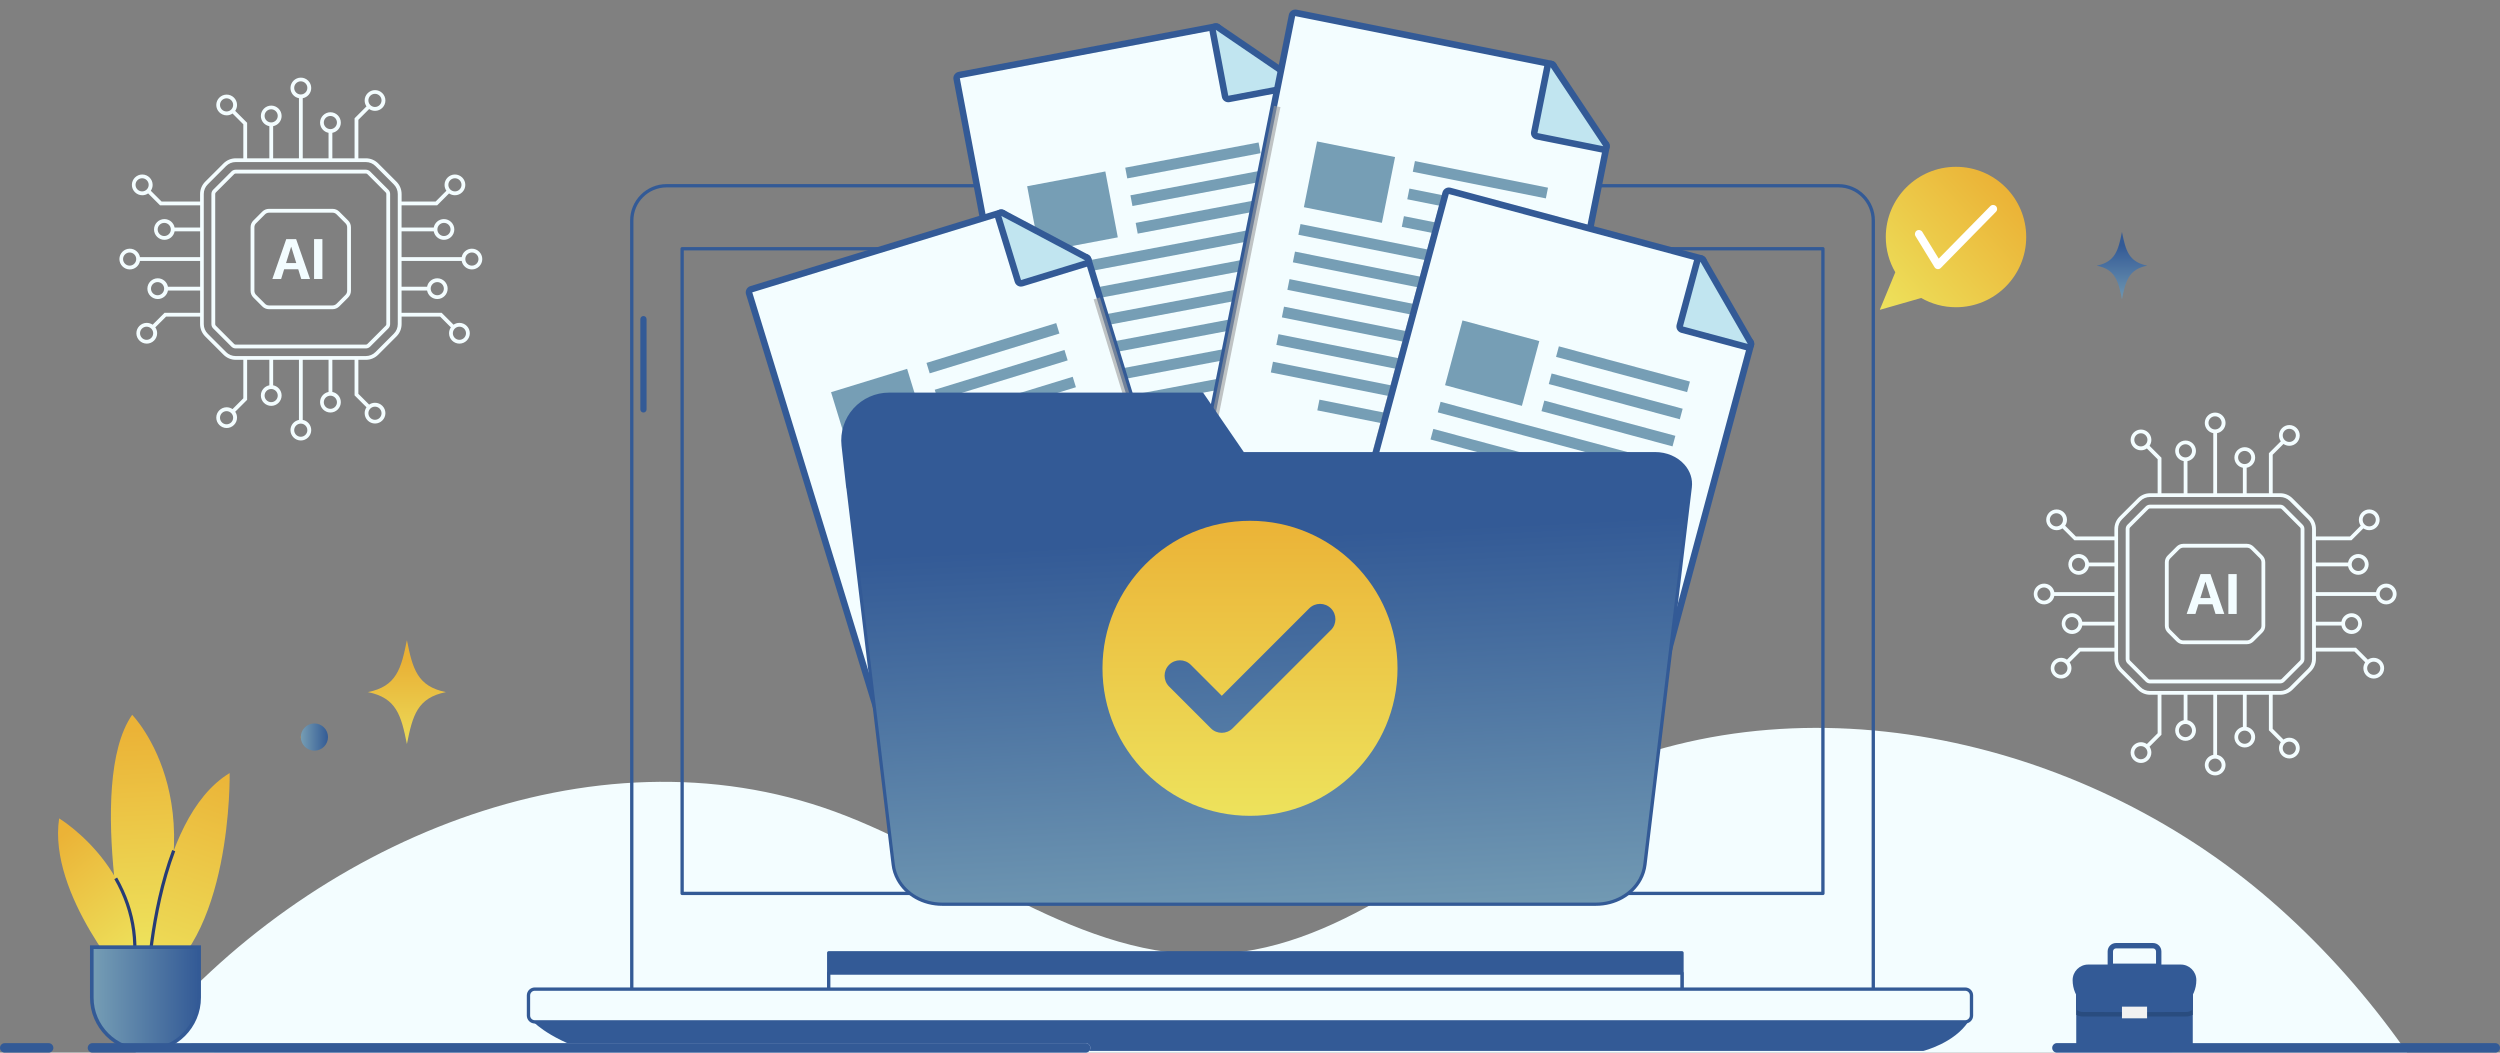 <?xml version="1.0" encoding="UTF-8"?>
<svg xmlns="http://www.w3.org/2000/svg" xmlns:xlink="http://www.w3.org/1999/xlink" viewBox="0 0 684 288">
  <rect x="0" y="0" width="684" height="288" fill="#808080" stroke="none"/>
  <defs>
    <style>
      .cls-1, .cls-2, .cls-3 {
        stroke: #335a96;
        stroke-linecap: round;
        stroke-linejoin: round;
        stroke-width: .91px;
      }

      .cls-1, .cls-4 {
        fill: #f3fdff;
      }

      .cls-5 {
        fill: #273c77;
      }

      .cls-6 {
        fill: #c1e5f0;
      }

      .cls-7, .cls-8 {
        fill: #9c9c9c;
      }

      .cls-9 {
        fill: url(#linear-gradient-2);
      }

      .cls-10, .cls-2 {
        fill: #335a96;
      }

      .cls-11 {
        fill: url(#linear-gradient-10);
      }

      .cls-12 {
        fill: #769eb5;
      }

      .cls-13 {
        fill: #c8d7f0;
      }

      .cls-14 {
        fill: #fff;
      }

      .cls-15 {
        fill: #294c7f;
      }

      .cls-16, .cls-3 {
        fill: none;
      }

      .cls-17 {
        fill: url(#linear-gradient-4);
      }

      .cls-18 {
        fill: url(#linear-gradient-3);
      }

      .cls-19 {
        fill: url(#linear-gradient-5);
      }

      .cls-20 {
        isolation: isolate;
      }

      .cls-21 {
        fill: url(#linear-gradient-8);
      }

      .cls-22 {
        fill: #f1f1f1;
      }

      .cls-23 {
        fill: #324188;
      }

      .cls-24 {
        fill: url(#linear-gradient-7);
      }

      .cls-25 {
        fill: url(#linear-gradient-9);
      }

      .cls-26 {
        fill: url(#linear-gradient-11);
      }

      .cls-27 {
        fill: url(#linear-gradient-6);
      }

      .cls-28 {
        fill: #c6c6e5;
      }

      .cls-29 {
        fill: url(#linear-gradient);
      }

      .cls-30, .cls-8 {
        mix-blend-mode: multiply;
        opacity: .6;
      }

      .cls-31 {
        clip-path: url(#clippath);
      }
    </style>
    <clipPath id="clippath">
      <rect class="cls-16" width="684" height="288"/>
    </clipPath>
    <linearGradient id="linear-gradient" x1="-1294.99" y1="83.71" x2="-1294.99" y2="67.24" gradientTransform="translate(-714.42) rotate(-180) scale(1 -1)" gradientUnits="userSpaceOnUse">
      <stop offset="0" stop-color="#ebb337"/>
      <stop offset="0" stop-color="#769eb5"/>
      <stop offset="1" stop-color="#335a96"/>
    </linearGradient>
    <linearGradient id="linear-gradient-2" x1="353.26" y1="258.73" x2="347.58" y2="146.88" gradientTransform="matrix(1,0,0,1,0,0)" xlink:href="#linear-gradient"/>
    <linearGradient id="linear-gradient-3" x1="353.29" y1="259.22" x2="347.57" y2="146.69" gradientTransform="matrix(1,0,0,1,0,0)" xlink:href="#linear-gradient"/>
    <linearGradient id="linear-gradient-4" x1="40.6" y1="259.37" x2="37.62" y2="199.69" gradientUnits="userSpaceOnUse">
      <stop offset="0" stop-color="#ebb337"/>
      <stop offset="0" stop-color="#ede25c"/>
      <stop offset="1" stop-color="#ebb337"/>
    </linearGradient>
    <linearGradient id="linear-gradient-5" x1="41.97" y1="270.52" x2="62.85" y2="209.84" xlink:href="#linear-gradient-4"/>
    <linearGradient id="linear-gradient-6" x1="38.34" y1="260.83" x2="14.47" y2="230.49" xlink:href="#linear-gradient-4"/>
    <linearGradient id="linear-gradient-7" x1="25.12" y1="273.22" x2="54.47" y2="273.22" gradientTransform="matrix(1,0,0,1,0,0)" xlink:href="#linear-gradient"/>
    <linearGradient id="linear-gradient-8" x1="513.9" y1="84.14" x2="548.93" y2="52.35" xlink:href="#linear-gradient-4"/>
    <linearGradient id="linear-gradient-9" x1="342" y1="223.22" x2="342" y2="142.49" xlink:href="#linear-gradient-4"/>
    <linearGradient id="linear-gradient-10" x1="-4103.09" y1="206.39" x2="-4103.09" y2="180.97" gradientTransform="translate(4214.42)" gradientUnits="userSpaceOnUse">
      <stop offset="0" stop-color="#e9b136"/>
      <stop offset="0" stop-color="#ece05c"/>
      <stop offset="1" stop-color="#e9b136"/>
    </linearGradient>
    <linearGradient id="linear-gradient-11" x1="-4132.13" y1="201.66" x2="-4124.69" y2="201.66" gradientTransform="translate(4214.42)" gradientUnits="userSpaceOnUse">
      <stop offset="0" stop-color="#e9b136"/>
      <stop offset="0" stop-color="#769db3"/>
      <stop offset="1" stop-color="#335b95"/>
    </linearGradient>
  </defs>
  <g class="cls-20">
    <g id="OBJECTS">
      <g class="cls-31">
        <path class="cls-4" d="M-32.99,481.89c8.95-70.27,27.27-142.13,72.38-196.76,45.1-54.62,122.52-87.41,189.04-63.06,35.43,12.97,67.26,41,104.94,38.98,35.66-1.92,63.5-30.15,95.39-46.22,61.57-31.03,140.33-13.66,192.45,31.48,52.11,45.14,80.01,113.33,88.89,181.7,5.79,44.6,1.54,96.07-33.01,124.87"/>
        <g>
          <path class="cls-3" d="M182.37,50.82h320.63c5.26,0,9.53,4.27,9.53,9.53v210.96H172.85V60.35c0-5.26,4.27-9.53,9.53-9.53Z"/>
          <rect class="cls-3" x="186.63" y="68.05" width="312.12" height="176.39"/>
          <rect class="cls-2" x="226.74" y="260.69" width="233.45" height="11.5"/>
          <rect class="cls-1" x="226.74" y="266.23" width="233.45" height="5.96"/>
          <path class="cls-10" d="M145.38,279.01s3.83,4.69,15.34,8.52h365.51s8.52-2.13,12.35-8.09l-393.2-.43Z"/>
          <path class="cls-1" d="M146.32,270.62h391.35c.95,0,1.73.77,1.73,1.73v5.5c0,.95-.77,1.73-1.73,1.73H146.32c-.95,0-1.73-.77-1.73-1.73v-5.5c0-.95.77-1.73,1.73-1.73Z"/>
          <path class="cls-10" d="M345.6,57.49c0-1.65-1.34-2.98-2.98-2.98s-2.98,1.34-2.98,2.98,1.34,2.98,2.98,2.98,2.98-1.34,2.98-2.98Z"/>
          <path class="cls-10" d="M176.05,112.87h0c-.47,0-.85-.38-.85-.85v-24.71c0-.47.38-.85.85-.85h0c.47,0,.85.38.85.85v24.71c0,.47-.38.85-.85.85Z"/>
        </g>
        <path class="cls-29" d="M573.65,72.68c5.08,1.02,5.9,4.13,6.92,9.21,1.02-5.08,1.84-8.19,6.92-9.21-5.08-1.02-5.9-4.13-6.92-9.21-1.02,5.08-1.84,8.19-6.92,9.21Z"/>
        <g>
          <path class="cls-23" d="M442.23,69.78h-76.25c-2.12,0-4.09,1.1-5.21,2.91l-8.06,13.11h-98.61c-4.44,0-8.03,3.6-8.03,8.03v140.85c2.13,4.37,6.62,7.33,11.74,7.33h178.78c5.12,0,9.61-2.95,11.74-7.33V85.8h0v-9.91c0-3.37-2.74-6.11-6.11-6.11Z"/>
          <g>
            <g>
              <path class="cls-4" d="M286.19,146.84c-.18,0-.35-.05-.5-.16-.2-.13-.33-.34-.38-.57l-23.56-124.54c-.09-.49.23-.95.71-1.05l70.03-13.25c.06-.01.11-.02.17-.02.42,0,.8.3.88.73l3.25,17.15,17.15-3.25c.05-.01.11-.02.17-.02.18,0,.35.05.5.16.2.13.33.34.38.57l20.15,106.51c.04.23,0,.47-.14.67-.13.2-.34.33-.57.38l-88.06,16.66c-.05,0-.11.02-.17.02Z"/>
              <path class="cls-10" d="M332.65,8.16l3.41,18.03,18.03-3.41,20.15,106.51-88.06,16.66-23.57-124.54,70.03-13.25M332.66,6.37c-.11,0-.22.01-.33.03l-70.03,13.25c-.47.09-.88.36-1.15.75-.27.39-.37.87-.28,1.34l23.57,124.54c.16.86.91,1.46,1.76,1.46.11,0,.22-.01.33-.03l88.06-16.66c.97-.18,1.61-1.12,1.43-2.09l-20.15-106.51c-.09-.47-.36-.88-.75-1.15-.3-.2-.65-.31-1.01-.31-.11,0-.22.01-.33.03l-16.27,3.08-3.08-16.27c-.16-.86-.91-1.46-1.76-1.46h0Z"/>
            </g>
            <g>
              <path class="cls-6" d="M336.06,27.09c-.42,0-.8-.3-.88-.73l-3.41-18.03c-.07-.36.09-.72.39-.92.15-.1.32-.15.49-.15s.35.05.5.16l21.44,14.62c.3.2.45.57.37.92-.07.35-.35.63-.71.7l-18.03,3.41c-.06.01-.11.02-.17.02Z"/>
              <path class="cls-10" d="M332.65,8.16l21.44,14.62-18.03,3.41-3.41-18.03M332.65,6.37c-.34,0-.68.1-.98.29-.61.4-.91,1.12-.78,1.83l3.41,18.03c.16.86.91,1.46,1.76,1.46.11,0,.22-.01.33-.03l18.03-3.41c.71-.13,1.27-.68,1.42-1.39.15-.71-.15-1.44-.74-1.85l-21.44-14.62c-.3-.21-.66-.31-1.01-.31h0Z"/>
            </g>
            <g>
              <rect class="cls-12" x="307.82" y="42.38" width="37.13" height="2.99" transform="translate(-2.47 61.44) rotate(-10.71)"/>
              <rect class="cls-12" x="309.24" y="49.93" width="37.13" height="2.99" transform="translate(-3.85 61.84) rotate(-10.71)"/>
              <rect class="cls-12" x="310.67" y="57.48" width="37.13" height="2.99" transform="translate(-5.22 62.24) rotate(-10.71)"/>
              <rect class="cls-12" x="285.03" y="67.56" width="64.44" height="2.99" transform="translate(-7.31 60.19) rotate(-10.71)"/>
              <rect class="cls-12" x="286.45" y="75.11" width="64.44" height="2.99" transform="translate(-8.69 60.58) rotate(-10.71)"/>
              <rect class="cls-12" x="287.88" y="82.66" width="64.44" height="2.99" transform="translate(-10.06 60.98) rotate(-10.71)"/>
              <rect class="cls-12" x="289.31" y="90.21" width="64.44" height="2.99" transform="translate(-11.44 61.38) rotate(-10.71)"/>
              <rect class="cls-12" x="290.74" y="97.76" width="64.44" height="2.99" transform="translate(-12.82 61.77) rotate(-10.71)"/>
              <rect class="cls-12" x="292.17" y="105.3" width="64.44" height="2.99" transform="translate(-14.2 62.17) rotate(-10.71)"/>
              <rect class="cls-28" x="308.11" y="112.85" width="35.42" height="2.99" transform="translate(-15.58 62.57) rotate(-10.71)"/>
              <rect class="cls-12" x="282.54" y="48.75" width="21.77" height="18.35" transform="translate(-5.65 55.56) rotate(-10.71)"/>
            </g>
          </g>
          <g>
            <g>
              <path class="cls-4" d="M243.01,202.06c-.14,0-.29-.04-.42-.1-.21-.11-.37-.3-.44-.53l-37.18-121.17c-.15-.47.12-.97.59-1.12l68.13-20.91c.09-.03.17-.04.26-.04.14,0,.29.04.42.1.21.11.37.3.44.53l5.12,16.69,16.69-5.12c.09-.03.18-.04.26-.04.38,0,.74.25.86.63l31.8,103.63c.07.23.05.47-.06.68-.11.21-.3.37-.53.44l-85.68,26.29c-.09.03-.17.04-.26.04Z"/>
              <path class="cls-10" d="M273.96,59.08l5.38,17.54,17.54-5.38,31.8,103.63-85.68,26.29-37.18-121.17,68.13-20.91M273.96,57.29c-.17,0-.35.03-.53.08l-68.13,20.91c-.95.29-1.48,1.29-1.19,2.24l37.18,121.17c.24.77.95,1.27,1.71,1.27.17,0,.35-.03.53-.08l85.68-26.29c.45-.14.83-.45,1.06-.87.22-.42.27-.91.13-1.36l-31.8-103.63c-.24-.77-.95-1.27-1.71-1.27-.17,0-.35.03-.53.08l-15.83,4.86-4.86-15.83c-.24-.77-.95-1.27-1.71-1.27h0Z"/>
            </g>
            <g>
              <path class="cls-6" d="M279.34,77.52c-.14,0-.29-.04-.42-.1-.21-.11-.37-.3-.44-.53l-5.38-17.54c-.11-.35,0-.72.29-.95.16-.14.37-.2.57-.2.14,0,.29.03.42.1l22.93,12.16c.32.17.51.52.47.88-.04.36-.28.66-.63.77l-17.54,5.38c-.09.03-.17.04-.26.04Z"/>
              <path class="cls-10" d="M273.96,59.08l22.93,12.16-17.54,5.38-5.38-17.54M273.96,57.29c-.41,0-.81.14-1.14.41-.56.46-.78,1.21-.57,1.91l5.38,17.54c.24.77.95,1.27,1.71,1.27.17,0,.35-.03.53-.08l17.54-5.38c.69-.21,1.19-.82,1.26-1.54.07-.72-.3-1.41-.94-1.75l-22.93-12.16c-.26-.14-.55-.21-.84-.21h0Z"/>
            </g>
            <g>
              <rect class="cls-12" x="253.11" y="93.78" width="37.13" height="2.99" transform="translate(-16 83.89) rotate(-17.06)"/>
              <rect class="cls-12" x="255.36" y="101.13" width="37.13" height="2.99" transform="translate(-18.05 84.87) rotate(-17.06)"/>
              <rect class="cls-12" x="257.62" y="108.47" width="37.13" height="2.99" transform="translate(-20.11 85.86) rotate(-17.06)"/>
              <rect class="cls-28" x="233.16" y="119.82" width="64.44" height="2.99" transform="translate(-23.91 83.19) rotate(-17.06)"/>
              <rect class="cls-28" x="235.41" y="127.16" width="64.44" height="2.99" transform="translate(-25.97 84.17) rotate(-17.06)"/>
              <rect class="cls-28" x="237.66" y="134.51" width="64.44" height="2.99" transform="translate(-28.02 85.16) rotate(-17.06)"/>
              <rect class="cls-28" x="239.92" y="141.85" width="64.44" height="2.99" transform="translate(-30.08 86.14) rotate(-17.06)"/>
              <rect class="cls-28" x="242.17" y="149.2" width="64.44" height="2.99" transform="translate(-32.13 87.12) rotate(-17.06)"/>
              <rect class="cls-28" x="244.42" y="156.54" width="64.44" height="2.99" transform="translate(-34.19 88.11) rotate(-17.06)"/>
              <rect class="cls-28" x="261.19" y="163.88" width="35.42" height="2.99" transform="translate(-36.24 89.09) rotate(-17.06)"/>
              <rect class="cls-12" x="229.59" y="103.71" width="21.77" height="18.35" transform="translate(-22.54 75.51) rotate(-17.06)"/>
            </g>
          </g>
          <g>
            <g>
              <path class="cls-4" d="M417.38,147.18c-.06,0-.12,0-.18-.02l-87.88-17.59c-.23-.05-.44-.18-.57-.38-.13-.2-.18-.44-.13-.67l24.87-124.29c.05-.23.18-.44.38-.57.15-.1.32-.15.5-.15.06,0,.12,0,.18.02l69.88,13.99c.23.05.44.18.57.38.13.2.18.44.13.67l-3.43,17.12,17.12,3.43c.23.05.44.18.57.38.13.2.18.44.13.67l-21.27,106.29c-.08.43-.46.72-.88.72Z"/>
              <path class="cls-10" d="M354.37,4.41l69.88,13.99-3.6,17.99,17.99,3.6-21.27,106.29-87.88-17.59,24.87-124.29M354.37,2.62c-.84,0-1.58.59-1.75,1.44l-24.87,124.29c-.09.47,0,.95.27,1.34.26.4.67.67,1.14.76l87.88,17.59c.12.02.23.03.35.03.35,0,.7-.1.99-.3.4-.26.67-.67.76-1.14l21.27-106.29c.19-.97-.43-1.91-1.4-2.11l-16.24-3.25,3.25-16.24c.19-.97-.43-1.91-1.4-2.11l-69.88-13.99c-.12-.02-.24-.04-.35-.04h0Z"/>
            </g>
            <g>
              <path class="cls-6" d="M438.65,40.89c-.06,0-.12,0-.18-.02l-18-3.6c-.23-.05-.44-.18-.57-.38-.13-.2-.18-.44-.13-.67l3.6-17.99c.07-.35.35-.63.7-.7.06-.01.12-.02.17-.02.3,0,.58.15.75.4l14.39,21.6c.2.3.2.69,0,.99-.17.25-.45.4-.74.4Z"/>
              <path class="cls-10" d="M424.26,18.4l14.39,21.6-17.99-3.6,3.6-17.99M424.26,16.61c-.12,0-.23.01-.35.03-.71.14-1.27.7-1.41,1.41l-3.6,17.99c-.19.97.43,1.91,1.4,2.11l17.99,3.6c.12.02.23.03.35.03.59,0,1.15-.29,1.49-.79.4-.6.4-1.39,0-1.99l-14.39-21.6c-.34-.5-.9-.8-1.49-.8h0Z"/>
            </g>
            <g>
              <rect class="cls-12" x="386.48" y="47.66" width="37.13" height="2.99" transform="translate(17.52 -78.53) rotate(11.32)"/>
              <rect class="cls-12" x="384.97" y="55.19" width="37.13" height="2.99" transform="translate(18.97 -78.09) rotate(11.32)"/>
              <rect class="cls-12" x="383.47" y="62.73" width="37.13" height="2.99" transform="translate(20.42 -77.64) rotate(11.32)"/>
              <rect class="cls-12" x="354.91" y="67.58" width="64.44" height="2.99" transform="translate(21.08 -74.63) rotate(11.32)"/>
              <rect class="cls-12" x="353.4" y="75.11" width="64.44" height="2.99" transform="translate(22.53 -74.18) rotate(11.32)"/>
              <rect class="cls-12" x="351.9" y="82.64" width="64.44" height="2.99" transform="translate(23.98 -73.74) rotate(11.32)"/>
              <rect class="cls-12" x="350.39" y="90.18" width="64.44" height="2.99" transform="translate(25.43 -73.3) rotate(11.32)"/>
              <rect class="cls-12" x="348.88" y="97.71" width="64.44" height="2.99" transform="translate(26.88 -72.86) rotate(11.32)"/>
              <rect class="cls-12" x="347.38" y="105.24" width="64.44" height="2.99" transform="translate(28.32 -72.41) rotate(11.32)"/>
              <rect class="cls-12" x="360.38" y="112.77" width="35.42" height="2.99" transform="translate(29.77 -71.97) rotate(11.32)"/>
              <rect class="cls-12" x="358.34" y="40.64" width="21.77" height="18.35" transform="translate(16.95 -71.49) rotate(11.32)"/>
            </g>
          </g>
          <g class="cls-30">
            <rect class="cls-7" x="291.26" y="75.92" width="97.27" height="1.81" transform="translate(197.85 395.02) rotate(-78.68)"/>
          </g>
          <g class="cls-30">
            <rect class="cls-7" x="306.16" y="80.6" width="1.81" height="47.61" transform="translate(-17.12 94.67) rotate(-17.06)"/>
          </g>
          <polygon class="cls-8" points="377.16 124.44 375.41 123.97 394.69 52.78 396.43 53.24 377.16 124.44"/>
          <g>
            <g>
              <path class="cls-4" d="M450.03,199.66c-.08,0-.16,0-.23-.03l-86.55-23.27c-.48-.13-.76-.62-.63-1.1l32.92-122.4c.11-.4.47-.66.86-.66.08,0,.16.01.23.03l68.83,18.51c.23.06.42.21.54.42.12.21.15.45.09.68l-4.53,16.86,16.86,4.53c.23.06.42.21.54.42.12.21.15.45.09.68l-28.15,104.68c-.11.4-.47.66-.86.66Z"/>
              <path class="cls-10" d="M396.39,53.09l68.83,18.51-4.77,17.72,17.72,4.77-28.15,104.68-86.55-23.27,32.92-122.4M396.39,51.3c-.79,0-1.51.53-1.73,1.33l-32.92,122.4c-.12.46-.06.95.18,1.36.24.41.63.71,1.09.84l86.55,23.27c.16.04.31.06.47.06.79,0,1.51-.53,1.73-1.33l28.15-104.68c.12-.46.06-.95-.18-1.36s-.63-.71-1.09-.84l-15.99-4.3,4.3-15.99c.12-.46.06-.95-.18-1.36s-.63-.71-1.09-.84l-68.83-18.51c-.16-.04-.31-.06-.47-.06h0Z"/>
            </g>
            <g>
              <path class="cls-6" d="M478.18,94.98c-.08,0-.16-.01-.23-.03l-17.72-4.77c-.23-.06-.42-.21-.54-.42-.12-.21-.15-.45-.09-.68l4.77-17.72c.09-.35.39-.61.75-.66.04,0,.08,0,.12,0,.32,0,.61.17.78.45l12.96,22.49c.18.31.16.71-.07.99-.17.22-.44.35-.71.35Z"/>
              <path class="cls-10" d="M465.22,71.6l12.96,22.49-17.72-4.77,4.77-17.72M465.22,69.81c-.08,0-.15,0-.23.02-.72.09-1.31.61-1.5,1.31l-4.77,17.72c-.12.46-.06.95.18,1.36.24.41.63.71,1.09.84l17.72,4.77c.15.04.31.06.46.06.55,0,1.08-.25,1.42-.7.44-.57.49-1.36.13-1.99l-12.96-22.49c-.32-.56-.92-.9-1.55-.9h0Z"/>
            </g>
            <g>
              <rect class="cls-12" x="425.48" y="99.54" width="37.13" height="2.99" transform="translate(41.47 -111.85) rotate(15.05)"/>
              <rect class="cls-12" x="423.49" y="106.96" width="37.13" height="2.99" transform="translate(43.33 -111.07) rotate(15.05)"/>
              <rect class="cls-12" x="421.49" y="114.38" width="37.13" height="2.99" transform="translate(45.19 -110.3) rotate(15.05)"/>
              <rect class="cls-12" x="392.65" y="118.25" width="64.44" height="2.99" transform="translate(45.67 -106.22) rotate(15.05)"/>
              <rect class="cls-12" x="390.66" y="125.67" width="64.44" height="2.99" transform="translate(47.53 -105.45) rotate(15.05)"/>
              <rect class="cls-28" x="388.66" y="133.09" width="64.44" height="2.99" transform="translate(49.39 -104.68) rotate(15.05)"/>
              <rect class="cls-28" x="386.67" y="140.51" width="64.44" height="2.99" transform="translate(51.25 -103.91) rotate(15.05)"/>
              <rect class="cls-28" x="384.67" y="147.93" width="64.44" height="2.99" transform="translate(53.1 -103.13) rotate(15.05)"/>
              <rect class="cls-28" x="382.68" y="155.34" width="64.44" height="2.99" transform="translate(54.96 -102.36) rotate(15.05)"/>
              <rect class="cls-28" x="395.19" y="162.76" width="35.42" height="2.99" transform="translate(56.82 -101.59) rotate(15.05)"/>
              <rect class="cls-12" x="397.37" y="90.19" width="21.77" height="18.35" transform="translate(39.81 -102.61) rotate(15.05)"/>
            </g>
          </g>
          <path class="cls-9" d="M461.98,133.24l-12.39,103.27c-.17,1.39-.6,2.69-1.25,3.89-2.13,3.91-6.62,6.55-11.74,6.55h-178.78c-5.12,0-9.61-2.64-11.74-6.55-.65-1.19-1.09-2.5-1.25-3.89l-4.8-40.03-1.07-8.87-6.52-54.37c-.02-.18-.04-.36-.04-.53h-.06l-1.21-10.87c-.8-7.21,4.84-13.52,12.1-13.52h85.45l11.14,16.26h112.97c5.48,0,9.77,4.03,9.2,8.66Z"/>
          <g>
            <path class="cls-18" d="M257.82,247.39c-5.2,0-9.85-2.6-12.13-6.78-.7-1.28-1.14-2.64-1.3-4.05,0,0-12.41-103.44-12.42-103.52l-.07-.29-1.21-10.87c-.4-3.56.75-7.14,3.14-9.81s5.82-4.2,9.4-4.2h85.69l11.14,16.26h112.73c3.06,0,5.88,1.2,7.73,3.29,1.49,1.68,2.17,3.77,1.91,5.88l-12.39,103.27c-.17,1.42-.61,2.78-1.3,4.05-2.28,4.19-6.93,6.79-12.13,6.79h-178.78Z"/>
            <path class="cls-10" d="M328.67,108.32l11.14,16.26h112.97c5.48,0,9.77,4.03,9.2,8.66l-12.39,103.27c-.17,1.39-.6,2.69-1.25,3.89-2.13,3.91-6.62,6.55-11.74,6.55h-178.78c-5.12,0-9.61-2.64-11.74-6.55-.65-1.19-1.09-2.5-1.25-3.89l-4.8-40.03-1.07-8.87-6.52-54.37c-.02-.18-.04-.36-.04-.53h-.06l-1.21-10.87c-.8-7.21,4.84-13.52,12.1-13.52h85.45M329.15,107.42h-85.92c-3.71,0-7.26,1.59-9.74,4.35-2.48,2.77-3.66,6.47-3.25,10.16l1.21,10.87.09.8h.04l6.49,54.11,1.07,8.87,4.8,40.03c.17,1.46.63,2.88,1.36,4.21,2.36,4.33,7.16,7.02,12.53,7.02h178.78c5.36,0,10.17-2.69,12.53-7.02.72-1.32,1.18-2.74,1.36-4.21l12.39-103.27c.27-2.23-.45-4.45-2.02-6.22-1.94-2.19-4.88-3.44-8.07-3.44h-112.5l-10.87-15.87-.27-.39h0Z"/>
          </g>
        </g>
        <g>
          <path class="cls-13" d="M298.33,286.7c0,.72-.58,1.3-1.3,1.3H58.82c-2.32-.83-4.62-1.7-6.9-2.6h245.11c.72,0,1.3.58,1.3,1.3Z"/>
          <g>
            <g>
              <path class="cls-17" d="M36.16,269.98s-13.09-55.52,0-74.41c0,0,25.82,26.28,0,74.41Z"/>
              <path class="cls-19" d="M40.39,269.98s1.48-45.77,22.44-58.47c0,0,.89,46.95-22.44,58.47Z"/>
              <path class="cls-27" d="M35.59,269.98s-22.54-25.18-19.41-46.07c0,0,26.93,16.28,19.41,46.07Z"/>
              <path class="cls-5" d="M36.01,270.08l-.86-.22c2.62-10.39,1.32-20.26-3.87-29.33l.77-.44c5.3,9.28,6.63,19.37,3.95,29.99Z"/>
              <path class="cls-5" d="M40.83,269.99l-.89-.03c0-.2.72-20.29,7.17-37.39l.83.31c-6.4,16.96-7.11,36.91-7.12,37.1Z"/>
            </g>
            <g>
              <path class="cls-24" d="M39.5,287.31c-7.93,0-14.38-6.45-14.38-14.38v-13.79h29.35v13.79c0,7.93-6.45,14.38-14.38,14.38h-.6Z"/>
              <path class="cls-10" d="M53.97,259.64v13.29c0,7.66-6.21,13.88-13.88,13.88h-.6c-7.66,0-13.88-6.21-13.88-13.88v-13.29h28.35M54.97,258.64h-30.35v14.29c0,8.2,6.67,14.88,14.88,14.88h.6c8.2,0,14.88-6.67,14.88-14.88v-14.29h0Z"/>
            </g>
          </g>
          <path class="cls-10" d="M298.33,286.7c0,.72-.58,1.3-1.3,1.3H25.3c-.72,0-1.3-.58-1.3-1.3s.58-1.3,1.3-1.3h271.73c.72,0,1.3.58,1.3,1.3Z"/>
          <path class="cls-10" d="M13.3,288H1.3c-.72,0-1.3-.58-1.3-1.3s.58-1.3,1.3-1.3h12c.72,0,1.3.58,1.3,1.3s-.58,1.3-1.3,1.3Z"/>
        </g>
        <g>
          <path class="cls-13" d="M597.6,285.4c-1.13.87-2.27,1.74-3.41,2.6h-31.39c-.72,0-1.3-.58-1.3-1.3s.58-1.3,1.3-1.3h34.81Z"/>
          <path class="cls-10" d="M684,286.7c0,.72-.58,1.3-1.3,1.3h-119.91c-.72,0-1.3-.58-1.3-1.3s.58-1.3,1.3-1.3h119.91c.72,0,1.3.58,1.3,1.3Z"/>
          <rect class="cls-10" x="568.06" y="266.59" width="31.88" height="20.11"/>
          <path class="cls-15" d="M599.94,266.59v11.07c-.56.29-1.2.46-1.87.46h-28.14c-.67,0-1.31-.16-1.87-.46v-11.07h31.88Z"/>
          <path class="cls-10" d="M571.35,263.9h25.3c2.36,0,4.27,1.91,4.27,4.27h0c0,4.82-3.91,8.73-8.73,8.73h-16.39c-4.82,0-8.73-3.91-8.73-8.73h0c0-2.36,1.91-4.27,4.27-4.27Z"/>
          <path class="cls-10" d="M599.94,266.59v9.6c-.5.44-1.15.7-1.87.7h-28.14c-.72,0-1.37-.26-1.87-.7v-9.6h31.88Z"/>
          <path class="cls-10" d="M591.36,265.12h-14.71v-4.81c0-1.27,1.03-2.3,2.3-2.3h10.11c1.27,0,2.3,1.03,2.3,2.3v4.81ZM578.12,263.65h11.77v-3.34c0-.46-.37-.83-.83-.83h-10.11c-.46,0-.83.37-.83.83v3.34Z"/>
          <rect class="cls-22" x="580.57" y="275.42" width="6.87" height="3.19"/>
        </g>
        <g>
          <path class="cls-21" d="M535.16,45.64c-10.61,0-19.21,8.6-19.21,19.21,0,3.51.95,6.8,2.6,9.64l-4.25,10.29,11.34-3.25c2.81,1.61,6.06,2.53,9.52,2.53,10.61,0,19.21-8.6,19.21-19.21s-8.6-19.21-19.21-19.21Z"/>
          <path class="cls-14" d="M530.22,73.63s-.08,0-.12,0c-.34-.04-.64-.23-.81-.52l-5.21-8.51c-.32-.52-.15-1.19.36-1.51.52-.32,1.19-.15,1.51.36l4.48,7.31,14.11-14.36c.42-.43,1.12-.44,1.55-.01.43.42.44,1.12.01,1.55l-15.09,15.37c-.21.21-.49.33-.78.33Z"/>
        </g>
        <g>
          <path class="cls-4" d="M129.11,68.04c-1.39,0-2.55,1-2.79,2.32h-16.45v-7.06h8.8c.25,1.32,1.4,2.32,2.79,2.32,1.57,0,2.84-1.28,2.84-2.84s-1.28-2.84-2.84-2.84c-1.39,0-2.55,1-2.79,2.32h-8.8v-6.08h9.73l3.26-3.26c.46.31,1.01.5,1.61.5,1.57,0,2.84-1.28,2.84-2.84s-1.28-2.84-2.84-2.84-2.84,1.28-2.84,2.84c0,.6.18,1.15.5,1.61l-2.95,2.95h-9.3v-2.05c0-1.28-.5-2.48-1.4-3.38l-5-5c-.9-.9-2.1-1.4-3.38-1.4h-2.05v-10.53l2.95-2.95c.46.31,1.01.5,1.61.5,1.57,0,2.84-1.28,2.84-2.84s-1.28-2.84-2.84-2.84-2.84,1.28-2.84,2.84c0,.6.18,1.15.5,1.61l-3.26,3.26v10.96h-6.08v-6.98c1.32-.25,2.32-1.4,2.32-2.79,0-1.57-1.28-2.84-2.84-2.84s-2.84,1.28-2.84,2.84c0,1.39,1,2.55,2.32,2.79v6.98h-7.06v-16.45c1.32-.25,2.32-1.4,2.32-2.79,0-1.57-1.28-2.84-2.84-2.84s-2.84,1.28-2.84,2.84c0,1.39,1,2.55,2.32,2.79v16.45h-7.06v-8.8c1.32-.25,2.32-1.4,2.32-2.79,0-1.57-1.28-2.84-2.84-2.84s-2.84,1.28-2.84,2.84c0,1.39,1,2.55,2.32,2.79v8.8h-6.08v-9.73l-3.26-3.26c.31-.46.5-1.01.5-1.61,0-1.57-1.28-2.84-2.84-2.84s-2.84,1.28-2.84,2.84,1.28,2.84,2.84,2.84c.6,0,1.15-.18,1.61-.5l2.95,2.95v9.3h-2.05c-1.28,0-2.48.5-3.38,1.4l-5,5c-.9.9-1.4,2.1-1.4,3.38v2.05h-10.53l-2.95-2.95c.31-.46.5-1.01.5-1.61,0-1.57-1.28-2.84-2.84-2.84s-2.84,1.28-2.84,2.84,1.28,2.84,2.84,2.84c.6,0,1.15-.18,1.61-.5l3.26,3.26h10.96v6.08h-6.98c-.25-1.32-1.4-2.32-2.79-2.32-1.57,0-2.84,1.28-2.84,2.84s1.28,2.84,2.84,2.84c1.39,0,2.55-1,2.79-2.32h6.98v7.06h-16.45c-.25-1.32-1.4-2.32-2.79-2.32-1.57,0-2.84,1.28-2.84,2.84s1.28,2.84,2.84,2.84c1.39,0,2.55-1,2.79-2.32h16.45v7.06h-8.8c-.25-1.32-1.4-2.32-2.79-2.32-1.57,0-2.84,1.28-2.84,2.84s1.28,2.84,2.84,2.84c1.39,0,2.55-1,2.79-2.32h8.8v6.08h-9.73l-3.26,3.26c-.46-.31-1.01-.5-1.61-.5-1.57,0-2.84,1.28-2.84,2.84s1.28,2.84,2.84,2.84,2.84-1.28,2.84-2.84c0-.6-.18-1.15-.5-1.61l2.95-2.95h9.3v2.05c0,1.28.5,2.48,1.4,3.38l5,5c.9.9,2.1,1.4,3.38,1.4h2.05v10.53l-2.95,2.95c-.46-.31-1.01-.5-1.61-.5-1.57,0-2.84,1.28-2.84,2.84s1.28,2.84,2.84,2.84,2.84-1.28,2.84-2.84c0-.6-.18-1.15-.5-1.61l3.26-3.26v-10.96h6.08v6.98c-1.32.25-2.32,1.4-2.32,2.79,0,1.57,1.28,2.84,2.84,2.84s2.84-1.28,2.84-2.84c0-1.39-1-2.55-2.32-2.79v-6.98h7.06v16.45c-1.32.25-2.32,1.4-2.32,2.79,0,1.57,1.28,2.84,2.84,2.84s2.84-1.28,2.84-2.84c0-1.39-1-2.55-2.32-2.79v-16.45h7.06v8.8c-1.32.25-2.32,1.4-2.32,2.79,0,1.57,1.28,2.84,2.84,2.84s2.84-1.28,2.84-2.84c0-1.39-1-2.55-2.32-2.79v-8.8h6.08v9.73l3.26,3.26c-.31.46-.5,1.01-.5,1.61,0,1.57,1.28,2.84,2.84,2.84s2.84-1.28,2.84-2.84-1.28-2.84-2.84-2.84c-.6,0-1.15.18-1.61.5l-2.95-2.95v-9.3h2.05c1.28,0,2.48-.5,3.38-1.4l5-5c.9-.9,1.4-2.1,1.4-3.38v-2.05h10.53l2.95,2.95c-.31.46-.5,1.01-.5,1.61,0,1.57,1.28,2.84,2.84,2.84s2.84-1.28,2.84-2.84-1.28-2.84-2.84-2.84c-.6,0-1.15.18-1.61.5l-3.26-3.26h-10.96v-6.08h6.98c.25,1.32,1.4,2.32,2.79,2.32,1.57,0,2.84-1.28,2.84-2.84s-1.28-2.84-2.84-2.84c-1.39,0-2.55,1-2.79,2.32h-6.98v-7.06h16.45c.25,1.32,1.4,2.32,2.79,2.32,1.57,0,2.84-1.28,2.84-2.84s-1.28-2.84-2.84-2.84ZM121.47,60.98c.99,0,1.8.81,1.8,1.8s-.81,1.8-1.8,1.8-1.8-.81-1.8-1.8.81-1.8,1.8-1.8ZM124.47,48.77c.99,0,1.8.81,1.8,1.8s-.81,1.8-1.8,1.8-1.8-.81-1.8-1.8.81-1.8,1.8-1.8ZM102.59,25.67c.99,0,1.8.81,1.8,1.8s-.81,1.8-1.8,1.8-1.8-.81-1.8-1.8.81-1.8,1.8-1.8ZM61.99,30.5c-.99,0-1.8-.81-1.8-1.8s.81-1.8,1.8-1.8,1.8.81,1.8,1.8-.81,1.8-1.8,1.8ZM38.88,52.37c-.99,0-1.8-.81-1.8-1.8s.81-1.8,1.8-1.8,1.8.81,1.8,1.8-.81,1.8-1.8,1.8ZM44.94,64.58c-.99,0-1.8-.81-1.8-1.8s.81-1.8,1.8-1.8,1.8.81,1.8,1.8-.81,1.8-1.8,1.8ZM35.47,72.68c-.99,0-1.8-.81-1.8-1.8s.81-1.8,1.8-1.8,1.8.81,1.8,1.8-.81,1.8-1.8,1.8ZM43.11,80.78c-.99,0-1.8-.81-1.8-1.8s.81-1.8,1.8-1.8,1.8.81,1.8,1.8-.81,1.8-1.8,1.8ZM40.11,92.98c-.99,0-1.8-.81-1.8-1.8s.81-1.8,1.8-1.8,1.8.81,1.8,1.8-.81,1.8-1.8,1.8ZM61.99,116.09c-.99,0-1.8-.81-1.8-1.8s.81-1.8,1.8-1.8,1.8.81,1.8,1.8-.81,1.8-1.8,1.8ZM102.59,111.26c.99,0,1.8.81,1.8,1.8s-.81,1.8-1.8,1.8-1.8-.81-1.8-1.8.81-1.8,1.8-1.8ZM88.59,33.53c0-.99.81-1.8,1.8-1.8s1.8.81,1.8,1.8-.81,1.8-1.8,1.8-1.8-.81-1.8-1.8ZM80.49,24.05c0-.99.81-1.8,1.8-1.8s1.8.81,1.8,1.8-.81,1.8-1.8,1.8-1.8-.81-1.8-1.8ZM72.39,31.7c0-.99.81-1.8,1.8-1.8s1.8.81,1.8,1.8-.81,1.8-1.8,1.8-1.8-.81-1.8-1.8ZM75.99,108.23c0,.99-.81,1.8-1.8,1.8s-1.8-.81-1.8-1.8.81-1.8,1.8-1.8,1.8.81,1.8,1.8ZM84.09,117.7c0,.99-.81,1.8-1.8,1.8s-1.8-.81-1.8-1.8.81-1.8,1.8-1.8,1.8.81,1.8,1.8ZM92.19,110.06c0,.99-.81,1.8-1.8,1.8s-1.8-.81-1.8-1.8.81-1.8,1.8-1.8,1.8.81,1.8,1.8ZM108.83,88.68c0,1-.39,1.94-1.1,2.64l-5,5c-.71.71-1.65,1.1-2.64,1.1h-35.6c-1,0-1.94-.39-2.64-1.1l-5-5c-.71-.71-1.1-1.65-1.1-2.64v-35.6c0-1,.39-1.94,1.1-2.64l5-5c.71-.71,1.65-1.1,2.64-1.1h35.6c1,0,1.94.39,2.64,1.1l5,5c.71.71,1.1,1.65,1.1,2.64v35.6ZM125.7,89.38c.99,0,1.8.81,1.8,1.8s-.81,1.8-1.8,1.8-1.8-.81-1.8-1.8.81-1.8,1.8-1.8ZM119.64,77.18c.99,0,1.8.81,1.8,1.8s-.81,1.8-1.8,1.8-1.8-.81-1.8-1.8.81-1.8,1.8-1.8ZM129.11,72.68c-.99,0-1.8-.81-1.8-1.8s.81-1.8,1.8-1.8,1.8.81,1.8,1.8-.81,1.8-1.8,1.8Z"/>
          <path class="cls-4" d="M92.82,57.9c-.49-.49-1.15-.76-1.84-.76h-17.38c-.7,0-1.35.27-1.84.76l-2.44,2.44c-.49.49-.76,1.14-.76,1.84v17.38c0,.7.27,1.35.76,1.84l2.44,2.44c.49.49,1.15.76,1.84.76h17.38c.7,0,1.35-.27,1.84-.76l2.44-2.44c.49-.49.76-1.15.76-1.84v-17.38c0-.7-.27-1.35-.76-1.84l-2.44-2.44ZM94.98,79.57c0,.42-.16.81-.46,1.1l-2.44,2.44c-.29.29-.69.46-1.1.46h-17.38c-.42,0-.81-.16-1.1-.46l-2.44-2.44c-.29-.29-.46-.69-.46-1.1v-17.38c0-.42.16-.81.46-1.1l2.44-2.44c.29-.29.69-.46,1.1-.46h17.38c.42,0,.81.16,1.1.46l2.44,2.44c.29.29.46.69.46,1.1v17.38Z"/>
          <path class="cls-4" d="M101.26,46.91c-.31-.31-.73-.48-1.17-.48h-35.6c-.44,0-.86.17-1.17.48l-5,5c-.31.31-.48.73-.48,1.17v35.6c0,.44.17.86.48,1.17l5,5c.31.31.73.48,1.17.48h35.6c.44,0,.86-.17,1.17-.48l5-5c.31-.31.48-.73.48-1.17v-35.6c0-.44-.17-.86-.48-1.17l-5-5ZM105.7,88.68c0,.16-.06.32-.18.43l-5,5c-.12.12-.27.18-.43.18h-35.6c-.16,0-.32-.06-.43-.18l-5-5c-.12-.12-.18-.27-.18-.43v-35.6c0-.16.06-.32.18-.43l5-5c.12-.12.27-.18.43-.18h35.6c.16,0,.32.06.43.18l5,5c.12.12.18.27.18.43v35.6Z"/>
          <path class="cls-4" d="M78.32,65.42l-3.8,10.91h2.4l.82-2.65h3.86l.82,2.65h2.4l-3.8-10.91h-2.69ZM78.26,71.98l1.38-4.44h.05l1.37,4.44h-2.8Z"/>
          <rect class="cls-4" x="85.93" y="65.42" width="2.28" height="10.91"/>
        </g>
        <g>
          <path class="cls-4" d="M652.87,159.68c-1.39,0-2.55,1-2.79,2.32h-16.45v-7.06h8.8c.25,1.32,1.4,2.32,2.79,2.32,1.57,0,2.84-1.28,2.84-2.84s-1.28-2.84-2.84-2.84c-1.39,0-2.55,1-2.79,2.32h-8.8v-6.08h9.73l3.26-3.26c.46.31,1.01.5,1.61.5,1.57,0,2.84-1.28,2.84-2.84s-1.28-2.84-2.84-2.84-2.84,1.28-2.84,2.84c0,.6.18,1.15.5,1.61l-2.95,2.95h-9.3v-2.05c0-1.28-.5-2.48-1.4-3.38l-5-5c-.9-.9-2.1-1.4-3.38-1.4h-2.05v-10.53l2.95-2.95c.46.31,1.01.5,1.61.5,1.57,0,2.84-1.28,2.84-2.84s-1.28-2.84-2.84-2.84-2.84,1.28-2.84,2.84c0,.6.18,1.15.5,1.61l-3.26,3.26v10.96h-6.08v-6.98c1.32-.25,2.32-1.4,2.32-2.79,0-1.57-1.28-2.84-2.84-2.84s-2.84,1.28-2.84,2.84c0,1.39,1,2.55,2.32,2.79v6.98h-7.06v-16.45c1.32-.25,2.32-1.4,2.32-2.79,0-1.57-1.28-2.84-2.84-2.84s-2.84,1.28-2.84,2.84c0,1.39,1,2.55,2.32,2.79v16.45h-7.06v-8.8c1.32-.25,2.32-1.4,2.32-2.79,0-1.57-1.28-2.84-2.84-2.84s-2.84,1.28-2.84,2.84c0,1.39,1,2.55,2.32,2.79v8.8h-6.08v-9.73l-3.26-3.26c.31-.46.5-1.01.5-1.61,0-1.57-1.28-2.84-2.84-2.84s-2.84,1.28-2.84,2.84,1.28,2.84,2.84,2.84c.6,0,1.15-.18,1.61-.5l2.95,2.95v9.3h-2.05c-1.28,0-2.48.5-3.38,1.4l-5,5c-.9.9-1.4,2.1-1.4,3.38v2.05h-10.53l-2.95-2.95c.31-.46.5-1.01.5-1.61,0-1.57-1.28-2.84-2.84-2.84s-2.84,1.28-2.84,2.84,1.28,2.84,2.84,2.84c.6,0,1.15-.18,1.61-.5l3.26,3.26h10.96v6.08h-6.98c-.25-1.32-1.4-2.32-2.79-2.32-1.57,0-2.84,1.28-2.84,2.84s1.28,2.84,2.84,2.84c1.39,0,2.55-1,2.79-2.32h6.98v7.06h-16.45c-.25-1.32-1.4-2.32-2.79-2.32-1.57,0-2.84,1.28-2.84,2.84s1.28,2.84,2.84,2.84c1.39,0,2.55-1,2.79-2.32h16.45v7.06h-8.8c-.25-1.32-1.4-2.32-2.79-2.32-1.57,0-2.84,1.28-2.84,2.84s1.28,2.84,2.84,2.84c1.39,0,2.55-1,2.79-2.32h8.8v6.08h-9.73l-3.26,3.26c-.46-.31-1.01-.5-1.61-.5-1.57,0-2.84,1.28-2.84,2.84s1.28,2.84,2.84,2.84,2.84-1.28,2.84-2.84c0-.6-.18-1.15-.5-1.61l2.95-2.95h9.3v2.05c0,1.28.5,2.48,1.4,3.38l5,5c.9.9,2.1,1.4,3.38,1.4h2.05v10.53l-2.95,2.95c-.46-.31-1.01-.5-1.61-.5-1.57,0-2.84,1.28-2.84,2.84s1.28,2.84,2.84,2.84,2.84-1.28,2.84-2.84c0-.6-.18-1.15-.5-1.61l3.26-3.26v-10.96h6.08v6.98c-1.32.25-2.32,1.4-2.32,2.79,0,1.57,1.28,2.84,2.84,2.84s2.84-1.28,2.84-2.84c0-1.39-1-2.55-2.32-2.79v-6.98h7.06v16.45c-1.32.25-2.32,1.4-2.32,2.79,0,1.57,1.28,2.84,2.84,2.84s2.84-1.28,2.84-2.84c0-1.39-1-2.55-2.32-2.79v-16.45h7.06v8.8c-1.32.25-2.32,1.4-2.32,2.79,0,1.57,1.28,2.84,2.84,2.84s2.84-1.28,2.84-2.84c0-1.39-1-2.55-2.32-2.79v-8.8h6.08v9.73l3.26,3.26c-.31.46-.5,1.01-.5,1.61,0,1.57,1.28,2.84,2.84,2.84s2.84-1.28,2.84-2.84-1.28-2.84-2.84-2.84c-.6,0-1.15.18-1.61.5l-2.95-2.95v-9.3h2.05c1.28,0,2.48-.5,3.38-1.4l5-5c.9-.9,1.4-2.1,1.4-3.38v-2.05h10.53l2.95,2.95c-.31.46-.5,1.01-.5,1.61,0,1.57,1.28,2.84,2.84,2.84s2.84-1.28,2.84-2.84-1.28-2.84-2.84-2.84c-.6,0-1.15.18-1.61.5l-3.26-3.26h-10.96v-6.08h6.98c.25,1.32,1.4,2.32,2.79,2.32,1.57,0,2.84-1.28,2.84-2.84s-1.28-2.84-2.84-2.84c-1.39,0-2.55,1-2.79,2.32h-6.98v-7.06h16.45c.25,1.32,1.4,2.32,2.79,2.32,1.57,0,2.84-1.28,2.84-2.84s-1.28-2.84-2.84-2.84ZM645.22,152.63c.99,0,1.8.81,1.8,1.8s-.81,1.8-1.8,1.8-1.8-.81-1.8-1.8.81-1.8,1.8-1.8ZM648.22,140.42c.99,0,1.8.81,1.8,1.8s-.81,1.8-1.8,1.8-1.8-.81-1.8-1.8.81-1.8,1.8-1.8ZM626.35,117.32c.99,0,1.8.81,1.8,1.8s-.81,1.8-1.8,1.8-1.8-.81-1.8-1.8.81-1.8,1.8-1.8ZM585.74,122.14c-.99,0-1.8-.81-1.8-1.8s.81-1.8,1.8-1.8,1.8.81,1.8,1.8-.81,1.8-1.8,1.8ZM562.63,144.02c-.99,0-1.8-.81-1.8-1.8s.81-1.8,1.8-1.8,1.8.81,1.8,1.8-.81,1.8-1.8,1.8ZM568.69,156.23c-.99,0-1.8-.81-1.8-1.8s.81-1.8,1.8-1.8,1.8.81,1.8,1.8-.81,1.8-1.8,1.8ZM559.22,164.33c-.99,0-1.8-.81-1.8-1.8s.81-1.8,1.8-1.8,1.8.81,1.8,1.8-.81,1.8-1.8,1.8ZM566.86,172.42c-.99,0-1.8-.81-1.8-1.8s.81-1.8,1.8-1.8,1.8.81,1.8,1.8-.81,1.8-1.8,1.8ZM563.86,184.63c-.99,0-1.8-.81-1.8-1.8s.81-1.8,1.8-1.8,1.8.81,1.8,1.8-.81,1.8-1.8,1.8ZM585.74,207.73c-.99,0-1.8-.81-1.8-1.8s.81-1.8,1.8-1.8,1.8.81,1.8,1.8-.81,1.8-1.8,1.8ZM626.35,202.91c.99,0,1.8.81,1.8,1.8s-.81,1.8-1.8,1.8-1.8-.81-1.8-1.8.81-1.8,1.8-1.8ZM612.34,125.17c0-.99.81-1.8,1.8-1.8s1.8.81,1.8,1.8-.81,1.8-1.8,1.8-1.8-.81-1.8-1.8ZM604.24,115.7c0-.99.81-1.8,1.8-1.8s1.8.81,1.8,1.8-.81,1.8-1.8,1.8-1.8-.81-1.8-1.8ZM596.14,123.35c0-.99.81-1.8,1.8-1.8s1.8.81,1.8,1.8-.81,1.8-1.8,1.8-1.8-.81-1.8-1.8ZM599.74,199.88c0,.99-.81,1.8-1.8,1.8s-1.8-.81-1.8-1.8.81-1.8,1.8-1.8,1.8.81,1.8,1.8ZM607.84,209.35c0,.99-.81,1.8-1.8,1.8s-1.8-.81-1.8-1.8.81-1.8,1.8-1.8,1.8.81,1.8,1.8ZM615.94,201.7c0,.99-.81,1.8-1.8,1.8s-1.8-.81-1.8-1.8.81-1.8,1.8-1.8,1.8.81,1.8,1.8ZM632.58,180.32c0,1-.39,1.94-1.1,2.64l-5,5c-.71.71-1.65,1.1-2.64,1.1h-35.6c-1,0-1.94-.39-2.64-1.1l-5-5c-.71-.71-1.1-1.65-1.1-2.64v-35.6c0-1,.39-1.94,1.1-2.64l5-5c.71-.71,1.65-1.1,2.64-1.1h35.6c1,0,1.94.39,2.64,1.1l5,5c.71.71,1.1,1.65,1.1,2.64v35.6ZM649.45,181.03c.99,0,1.8.81,1.8,1.8s-.81,1.8-1.8,1.8-1.8-.81-1.8-1.8.81-1.8,1.8-1.8ZM643.4,168.82c.99,0,1.8.81,1.8,1.8s-.81,1.8-1.8,1.8-1.8-.81-1.8-1.8.81-1.8,1.8-1.8ZM652.87,164.33c-.99,0-1.8-.81-1.8-1.8s.81-1.8,1.8-1.8,1.8.81,1.8,1.8-.81,1.8-1.8,1.8Z"/>
          <path class="cls-4" d="M616.57,149.55c-.49-.49-1.15-.76-1.84-.76h-17.38c-.7,0-1.35.27-1.84.76l-2.44,2.44c-.49.49-.76,1.14-.76,1.84v17.38c0,.7.27,1.35.76,1.84l2.44,2.44c.49.49,1.15.76,1.84.76h17.38c.7,0,1.35-.27,1.84-.76l2.44-2.44c.49-.49.76-1.15.76-1.84v-17.38c0-.7-.27-1.35-.76-1.84l-2.44-2.44ZM618.74,171.22c0,.42-.16.81-.46,1.1l-2.44,2.44c-.29.29-.69.46-1.1.46h-17.38c-.42,0-.81-.16-1.1-.46l-2.44-2.44c-.29-.29-.46-.69-.46-1.1v-17.38c0-.42.16-.81.46-1.1l2.44-2.44c.29-.29.69-.46,1.1-.46h17.38c.42,0,.81.16,1.1.46l2.44,2.44c.29.29.46.69.46,1.1v17.38Z"/>
          <path class="cls-4" d="M625.01,138.56c-.31-.31-.73-.48-1.17-.48h-35.6c-.44,0-.86.17-1.17.48l-5,5c-.31.31-.48.73-.48,1.17v35.6c0,.44.17.86.48,1.17l5,5c.31.31.73.48,1.17.48h35.6c.44,0,.86-.17,1.17-.48l5-5c.31-.31.48-.73.48-1.17v-35.6c0-.44-.17-.86-.48-1.17l-5-5ZM629.45,180.32c0,.16-.06.32-.18.43l-5,5c-.12.12-.27.18-.43.18h-35.6c-.16,0-.32-.06-.43-.18l-5-5c-.12-.12-.18-.27-.18-.43v-35.6c0-.16.06-.32.18-.43l5-5c.12-.12.27-.18.43-.18h35.6c.16,0,.32.06.43.18l5,5c.12.12.18.27.18.43v35.6Z"/>
          <path class="cls-4" d="M602.07,157.07l-3.8,10.91h2.4l.82-2.65h3.86l.82,2.65h2.4l-3.8-10.91h-2.69ZM602.01,163.63l1.38-4.44h.05l1.37,4.44h-2.8Z"/>
          <rect class="cls-4" x="609.68" y="157.07" width="2.28" height="10.91"/>
        </g>
        <path class="cls-25" d="M342,142.49c-22.29,0-40.36,18.07-40.36,40.36s18.07,40.36,40.36,40.36,40.36-18.07,40.36-40.36-18.07-40.36-40.36-40.36ZM364.13,172.38l-26.89,26.89c-.82.82-1.89,1.23-2.97,1.23s-2.15-.41-2.97-1.23l-11.44-11.44c-1.64-1.64-1.64-4.3,0-5.94,1.64-1.64,4.3-1.64,5.94,0l8.48,8.48,23.92-23.92c1.64-1.64,4.3-1.64,5.94,0,1.64,1.64,1.64,4.3,0,5.94Z"/>
        <g>
          <path class="cls-11" d="M122.01,189.36c-7.84,1.57-9.11,6.37-10.68,14.21-1.57-7.84-2.84-12.64-10.68-14.21,7.84-1.57,9.11-6.37,10.68-14.21,1.57,7.84,2.84,12.64,10.68,14.21Z"/>
          <path class="cls-26" d="M89.74,201.66c0,2.06-1.67,3.72-3.72,3.72-2.06,0-3.72-1.67-3.72-3.72,0-2.06,1.67-3.72,3.72-3.72s3.72,1.67,3.72,3.72Z"/>
        </g>
      </g>
    </g>
  </g>
</svg>
